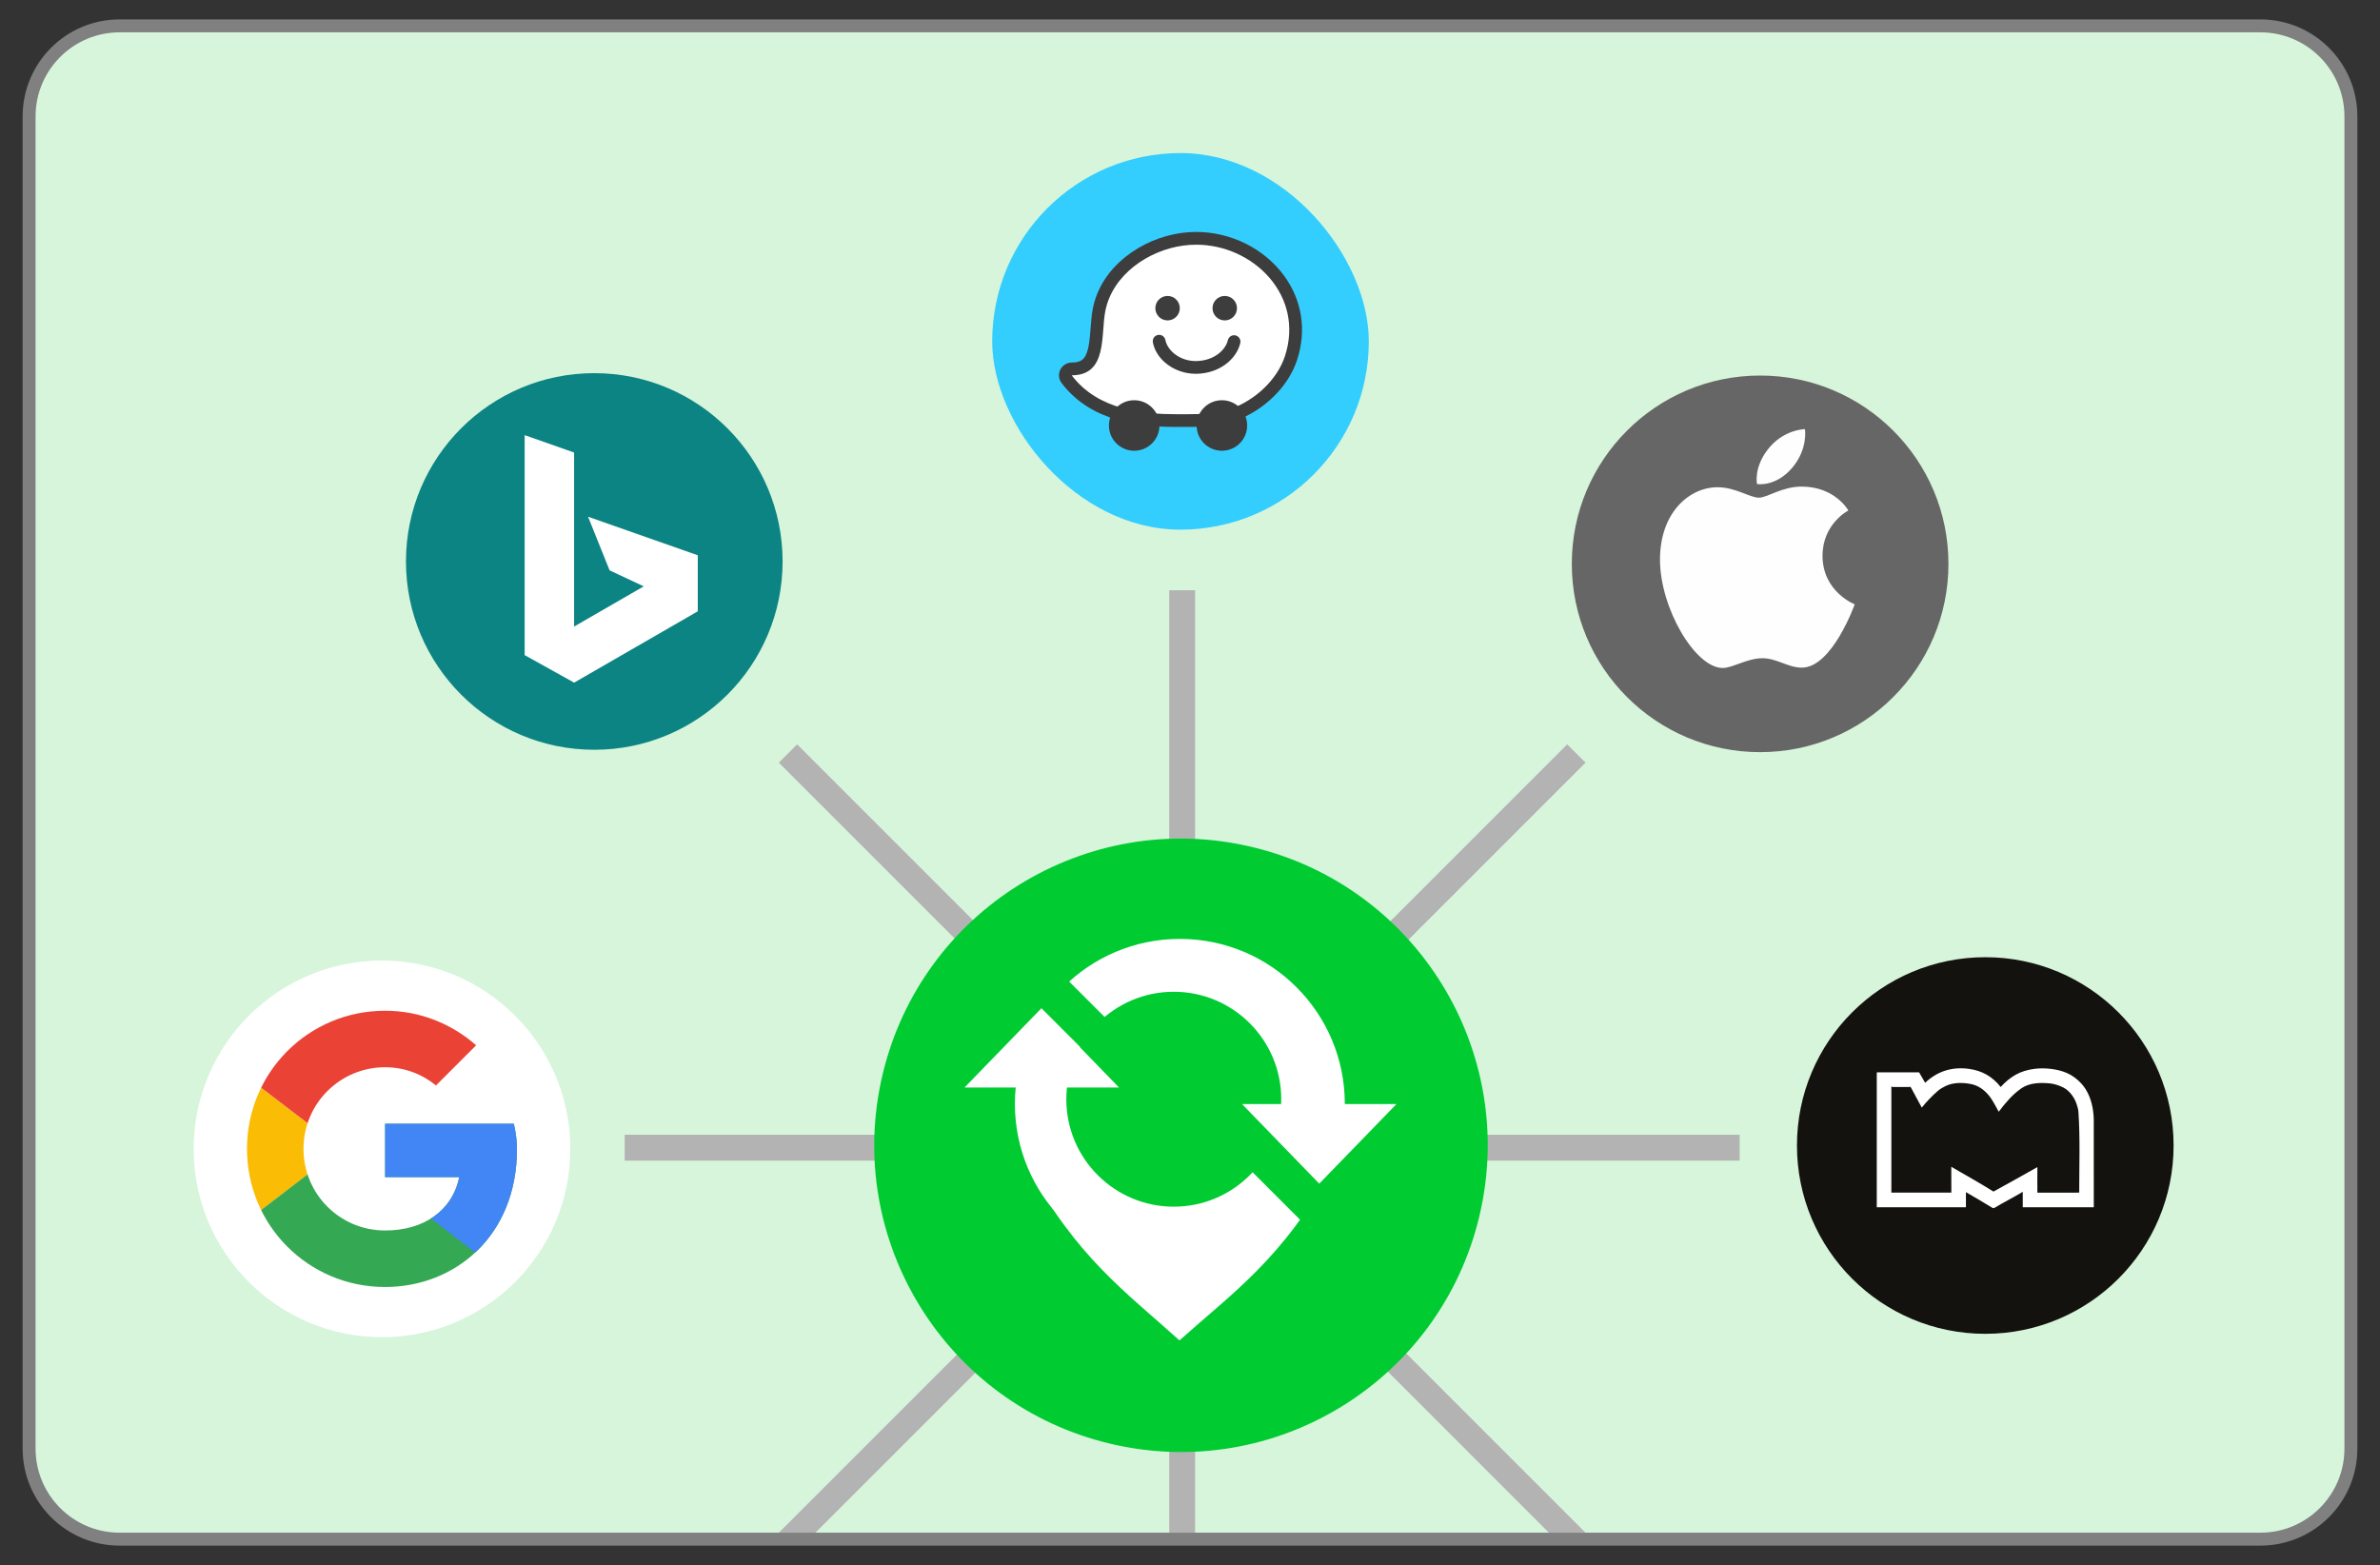 <?xml version="1.0" encoding="UTF-8"?>
<svg id="Layer_1" xmlns="http://www.w3.org/2000/svg" version="1.1" xmlns:xlink="http://www.w3.org/1999/xlink" viewBox="0 0 368 242">
  <rect x="0" y="0" width="368" height="242" fill="#333333" stroke="none"/>
  <!-- Generator: Adobe Illustrator 29.4.0, SVG Export Plug-In . SVG Version: 2.1.0 Build 152)  -->
  <defs>
    <clipPath id="clippath">
      <path d="M79.451,173.768h-19.902v8.252h11.456c-1.068,5.243-5.534,8.252-11.456,8.252-6.99,0-12.621-5.631-12.621-12.621s5.631-12.621,12.621-12.621c3.01,0,5.728,1.068,7.864,2.815l6.213-6.213c-3.786-3.301-8.641-5.34-14.077-5.34-11.844,0-21.359,9.514-21.359,21.359s9.514,21.359,21.359,21.359c10.679,0,20.388-7.767,20.388-21.359,0-1.262-.194-2.621-.485-3.883Z" fill="none"/>
    </clipPath>
    <clipPath id="clippath-1">
      <path d="M79.451,173.768h-19.902v8.252h11.456c-1.068,5.243-5.534,8.252-11.456,8.252-6.99,0-12.621-5.631-12.621-12.621s5.631-12.621,12.621-12.621c3.01,0,5.728,1.068,7.864,2.815l6.213-6.213c-3.786-3.301-8.641-5.34-14.077-5.34-11.844,0-21.359,9.514-21.359,21.359s9.514,21.359,21.359,21.359c10.679,0,20.388-7.767,20.388-21.359,0-1.262-.194-2.621-.485-3.883Z" fill="none"/>
    </clipPath>
    <clipPath id="clippath-2">
      <path d="M79.451,173.768h-19.902v8.252h11.456c-1.068,5.243-5.534,8.252-11.456,8.252-6.99,0-12.621-5.631-12.621-12.621s5.631-12.621,12.621-12.621c3.01,0,5.728,1.068,7.864,2.815l6.213-6.213c-3.786-3.301-8.641-5.34-14.077-5.34-11.844,0-21.359,9.514-21.359,21.359s9.514,21.359,21.359,21.359c10.679,0,20.388-7.767,20.388-21.359,0-1.262-.194-2.621-.485-3.883Z" fill="none"/>
    </clipPath>
    <clipPath id="clippath-3">
      <path d="M79.451,173.768h-19.902v8.252h11.456c-1.068,5.243-5.534,8.252-11.456,8.252-6.99,0-12.621-5.631-12.621-12.621s5.631-12.621,12.621-12.621c3.01,0,5.728,1.068,7.864,2.815l6.213-6.213c-3.786-3.301-8.641-5.34-14.077-5.34-11.844,0-21.359,9.514-21.359,21.359s9.514,21.359,21.359,21.359c10.679,0,20.388-7.767,20.388-21.359,0-1.262-.194-2.621-.485-3.883Z" fill="none"/>
    </clipPath>
    <clipPath id="clippath-4">
      <path d="M182.84,36.995c-2.935.396-5.822,1.617-8.126,3.437-2.564,2.024-4.215,4.615-4.777,7.492-.169.869-.241,1.818-.317,2.823-.296,3.92-.707,6.3-3.909,6.3-.373,0-.715.211-.882.545-.166.335-.13.734.096,1.033,4.329,5.744,11.758,6.409,16.97,6.409.133,0,.265,0,.394-.002.096,0,.196,0,.297,0,.149,0,.304,0,.464.001.173,0,.352.001.536.001,2.434,0,5.003-.118,7.295-.973,4.07-1.518,7.499-4.929,8.737-8.692,1.397-4.246.748-8.544-1.826-12.102-2.864-3.957-7.781-6.415-12.833-6.415-.707,0-1.419.048-2.118.142" fill="#fff"/>
    </clipPath>
  </defs>
  <rect x="4.5" y="4" width="359" height="234" rx="14" ry="14" fill="#d7f5da"/>
  <line x1="182.79" y1="131.122" x2="182.79" y2="91.268" fill="none" stroke="#b3b3b3" stroke-miterlimit="10" stroke-width="4"/>
  <line x1="182.79" y1="223.814" x2="182.79" y2="237.667" fill="none" stroke="#b3b3b3" stroke-miterlimit="10" stroke-width="4"/>
  <line x1="136.445" y1="177.467" x2="96.59" y2="177.467" fill="none" stroke="#b3b3b3" stroke-miterlimit="10" stroke-width="4"/>
  <line x1="229.135" y1="177.467" x2="268.989" y2="177.467" fill="none" stroke="#b3b3b3" stroke-miterlimit="10" stroke-width="4"/>
  <line x1="150.017" y1="144.694" x2="121.837" y2="116.515" fill="none" stroke="#b3b3b3" stroke-miterlimit="10" stroke-width="4"/>
  <polyline points="214.118 211.625 239.705 237.212 245.156 237.005 216.947 208.797" fill="#b3b3b3"/>
  <polyline points="148.603 208.824 120.423 237.005 125.834 237.251 151.432 211.653" fill="#b3b3b3"/>
  <line x1="215.561" y1="144.696" x2="243.742" y2="116.515" fill="none" stroke="#b3b3b3" stroke-miterlimit="10" stroke-width="4"/>
  <circle cx="182.605" cy="177.098" r="47.42" transform="translate(-31.71 314.129) rotate(-76.717)" fill="#00cc32"/>
  <path d="M207.938,170.69c0,14.086-11.42,25.506-25.506,25.506s-25.506-11.42-25.506-25.506,11.42-25.506,25.506-25.506,25.506,11.42,25.506,25.506Z" fill="#fff"/>
  <path d="M158.91,180.395c7.37,13.93,15.415,19.583,23.46,26.871,8.087-7.249,16.175-12.813,23.583-26.628-14.777,6.46-32.266,6.48-47.043-.243Z" fill="#fff"/>
  <path d="M198.108,169.973c0,9.177-7.44,16.616-16.617,16.616s-16.616-7.439-16.616-16.616,7.44-16.616,16.616-16.616,16.617,7.44,16.617,16.616Z" fill="#00cc32"/>
  <polygon points="161.081 155.85 149.143 168.158 173.018 168.158 161.081 155.85" fill="#fff"/>
  <rect x="158.687" y="153.542" width="14.322" height="5.947" transform="translate(159.249 -71.43) rotate(45)" fill="#00cc32"/>
  <rect x="192.478" y="174.785" width="14.82" height="10.516" transform="translate(185.856 -88.609) rotate(45)" fill="#00cc32"/>
  <polygon points="203.984 183.029 215.921 170.722 192.046 170.722 203.984 183.029" fill="#fff"/>
  <circle cx="272.154" cy="87.187" r="29.118" fill="#666"/>
  <path d="M273.283,69.574c2.427-3.198,5.8-3.214,5.8-3.214,0,0,.502,3.007-1.909,5.903-2.574,3.093-5.5,2.587-5.5,2.587,0,0-.549-2.432,1.608-5.276Z" fill="#fefefe" fill-rule="evenodd"/>
  <path d="M271.983,76.957c1.248,0,3.565-1.716,6.581-1.716,5.191,0,7.233,3.694,7.233,3.694,0,0-3.994,2.042-3.994,6.997,0,5.59,4.975,7.516,4.975,7.516,0,0-3.478,9.789-8.176,9.789-2.158,0-3.835-1.454-6.109-1.454-2.317,0-4.616,1.508-6.113,1.508-4.29,0-9.709-9.286-9.709-16.751,0-7.344,4.587-11.197,8.89-11.197,2.797,0,4.968,1.613,6.422,1.613Z" fill="#fefefe" fill-rule="evenodd"/>
  <circle cx="59.064" cy="177.651" r="29.118" fill="#fff"/>
  <g clip-path="url(#clippath)">
    <path d="M36.249,190.272v-25.242l16.504,12.621-16.504,12.621Z" fill="#fbbc05"/>
  </g>
  <g clip-path="url(#clippath-1)">
    <path d="M36.249,165.03l16.504,12.621,6.796-5.922,23.3-3.786v-13.592h-46.601v10.679Z" fill="#ea4335"/>
  </g>
  <g clip-path="url(#clippath-2)">
    <path d="M36.249,190.272l29.125-22.329,7.67.971,9.806-14.563v46.601h-46.601v-10.679Z" fill="#34a853"/>
  </g>
  <g clip-path="url(#clippath-3)">
    <path d="M82.849,200.951l-30.096-23.3-3.883-2.913,33.98-9.708v35.921Z" fill="#4285f4"/>
  </g>
  <circle cx="306.967" cy="177.131" r="29.118" fill="#14120e"/>
  <path d="M308.235,186.821c.045-.006.089-.018.131-.037,1.442-.875,2.955-1.62,4.397-2.492v2.391h10.982c-.012-4.531,0-9.064-.005-13.595-.01-.436-.044-.872-.103-1.304-.203-1.522-.77-3.114-1.834-4.256-.63-.675-1.374-1.245-2.218-1.611-1.477-.641-3.477-.848-5.087-.631-2.164.295-3.656,1.171-5.151,2.794-1.292-1.62-2.85-2.516-4.894-2.798-2.594-.36-4.888.348-6.783,2.15-.317-.54-.63-1.08-.94-1.62h-6.522c-.011.077-.017.154-.018.232.007,6.879.007,13.759,0,20.639h13.787v-2.34c1.385.801,2.762,1.613,4.131,2.446.041.016.085.027.129.032Z" fill="#fff"/>
  <path d="M315.024,184.419c-.028-1.317,0-2.634,0-3.95-2.263,1.259-4.506,2.555-6.788,3.783-2.12-1.319-4.356-2.578-6.525-3.829l.009,3.994h-9.274v-16.406c.084.035.173.06.263.074h2.477l.177-.047c.061.069.116.143.165.221.535,1.005,1.071,2.003,1.62,3.011.748-.931,1.576-1.793,2.476-2.578.342-.302.767-.539,1.174-.743,1.208-.608,2.751-.575,4.044-.306s2.379,1.217,3.089,2.311c.408.63.749,1.302,1.116,1.957,1.012-1.345,2.104-2.651,3.492-3.617,1.276-.887,2.956-.906,4.436-.769.656.063,1.51.347,2.086.65.957.504,1.708,1.547,2.032,2.562.118.368.253.789.278,1.174.278,4.091.12,8.384.122,12.505l-6.47.003Z" fill="#14120e"/>
  <rect x="153.414" y="23.667" width="58.235" height="58.235" rx="29.118" ry="29.118" fill="#34cefe"/>
  <path d="M194.319,62.471c.066-.029.093-.069.09-.132-.034-.008-.063-.034-.063-.077v-.026c0-.042.031-.074.074-.074.047,0,.079.035.079.089v.031c0,.097-.021.156-.058.193-.034.034-.084.058-.11.058-.021,0-.034-.013-.034-.032,0-.013.008-.024.021-.029" fill="#59859a"/>
  <g>
    <path d="M182.84,36.995c-2.935.396-5.822,1.617-8.126,3.437-2.564,2.024-4.215,4.615-4.777,7.492-.169.869-.241,1.818-.317,2.823-.296,3.92-.707,6.3-3.909,6.3-.373,0-.715.211-.882.545-.166.335-.13.734.096,1.033,4.329,5.744,11.758,6.409,16.97,6.409.133,0,.265,0,.394-.002.096,0,.196,0,.297,0,.149,0,.304,0,.464.001.173,0,.352.001.536.001,2.434,0,5.003-.118,7.295-.973,4.07-1.518,7.499-4.929,8.737-8.692,1.397-4.246.748-8.544-1.826-12.102-2.864-3.957-7.781-6.415-12.833-6.415-.707,0-1.419.048-2.118.142" fill="#fff"/>
    <g clip-path="url(#clippath-4)">
      <rect x="168.641" y="32.685" width="28.396" height="36.517" transform="translate(130.818 233.478) rotate(-89.662)" fill="#fff"/>
    </g>
  </g>
  <path d="M184.958,37.838c8.878,0,16.781,7.926,13.723,17.224-1.232,3.745-4.662,6.778-8.146,8.077-2.271.847-4.926.91-6.951.91-.354,0-.689-.002-1-.002-.104,0-.205,0-.303.001-.128,0-.258.001-.388.001-5.089,0-12.117-.621-16.183-6.016,5.572,0,4.472-6.227,5.193-9.92,1.099-5.628,6.666-9.412,12.068-10.142.664-.09,1.329-.133,1.986-.133M184.958,35.867c-.751,0-1.508.051-2.25.151-3.108.42-6.164,1.713-8.605,3.64-2.751,2.172-4.526,4.965-5.133,8.076-.18.925-.257,1.949-.332,2.938-.117,1.549-.237,3.151-.73,4.197-.337.715-.839,1.192-2.196,1.192-.747,0-1.43.423-1.763,1.091-.334.669-.26,1.469.189,2.065,4.595,6.096,12.335,6.8,17.757,6.8.134,0,.268,0,.4-.001.094,0,.191,0,.291,0,.148,0,.302,0,.461,0,.174,0,.354.001.538.001,2.527,0,5.201-.125,7.639-1.034,2.032-.757,3.965-1.984,5.593-3.546,1.76-1.689,3.052-3.682,3.736-5.761.77-2.342.963-4.696.574-6.997-.364-2.15-1.218-4.166-2.539-5.991-1.492-2.061-3.532-3.782-5.902-4.976-2.394-1.207-5.067-1.846-7.729-1.846" fill="#3d3d3d"/>
  <path d="M182.424,47.653c0,1.045-.847,1.893-1.892,1.893s-1.892-.847-1.892-1.893.847-1.892,1.892-1.892,1.892.847,1.892,1.892" fill="#3d3d3d"/>
  <path d="M191.264,47.653c0,1.045-.847,1.893-1.892,1.893s-1.892-.847-1.892-1.893.847-1.892,1.892-1.892,1.892.847,1.892,1.892" fill="#3d3d3d"/>
  <path d="M184.884,57.799c-3.206,0-6.094-2.102-6.624-4.853-.102-.534.247-1.051.782-1.153.534-.103,1.05.247,1.153.781.311,1.617,2.249,3.321,4.83,3.254,2.689-.071,4.466-1.679,4.831-3.231.125-.529.656-.858,1.184-.733.53.125.858.655.733,1.185-.298,1.267-1.114,2.44-2.298,3.305-1.232.901-2.754,1.401-4.399,1.444-.064.002-.129.003-.193.003" fill="#3d3d3d"/>
  <path d="M171.463,65.794c0-2.158,1.75-3.907,3.907-3.907s3.907,1.749,3.907,3.907-1.75,3.907-3.907,3.907-3.907-1.749-3.907-3.907" fill="#3d3d3d"/>
  <path d="M185.024,65.794c0-2.158,1.75-3.907,3.907-3.907s3.907,1.749,3.907,3.907-1.75,3.907-3.907,3.907-3.907-1.749-3.907-3.907" fill="#3d3d3d"/>
  <path d="M349.5,238v-1H18.5c-3.593,0-6.837-1.454-9.192-3.808-2.354-2.356-3.807-5.599-3.808-9.192V18c0-3.593,1.454-6.837,3.808-9.192,2.356-2.354,5.599-3.807,9.192-3.808h331c3.593,0,6.837,1.454,9.192,3.808,2.354,2.356,3.807,5.599,3.808,9.192v206c0,3.593-1.454,6.837-3.808,9.192-2.356,2.354-5.599,3.807-9.192,3.808v2c8.285,0,14.999-6.715,15-15V18c0-8.285-6.715-14.999-15-15H18.5c-8.285,0-14.999,6.715-15,15v206c0,8.285,6.715,14.999,15,15h331v-1Z" fill="gray"/>
  <g>
    <circle cx="91.889" cy="86.819" r="29.118" fill="#0c8484"/>
    <path id="path2998" d="M81.124,67.287l7.644,2.689v26.909l10.768-6.216-5.279-2.477-3.331-8.29,16.966,5.96v8.665l-19.119,11.028-7.649-4.255v-34.014Z" fill="#fff"/>
  </g>
</svg>